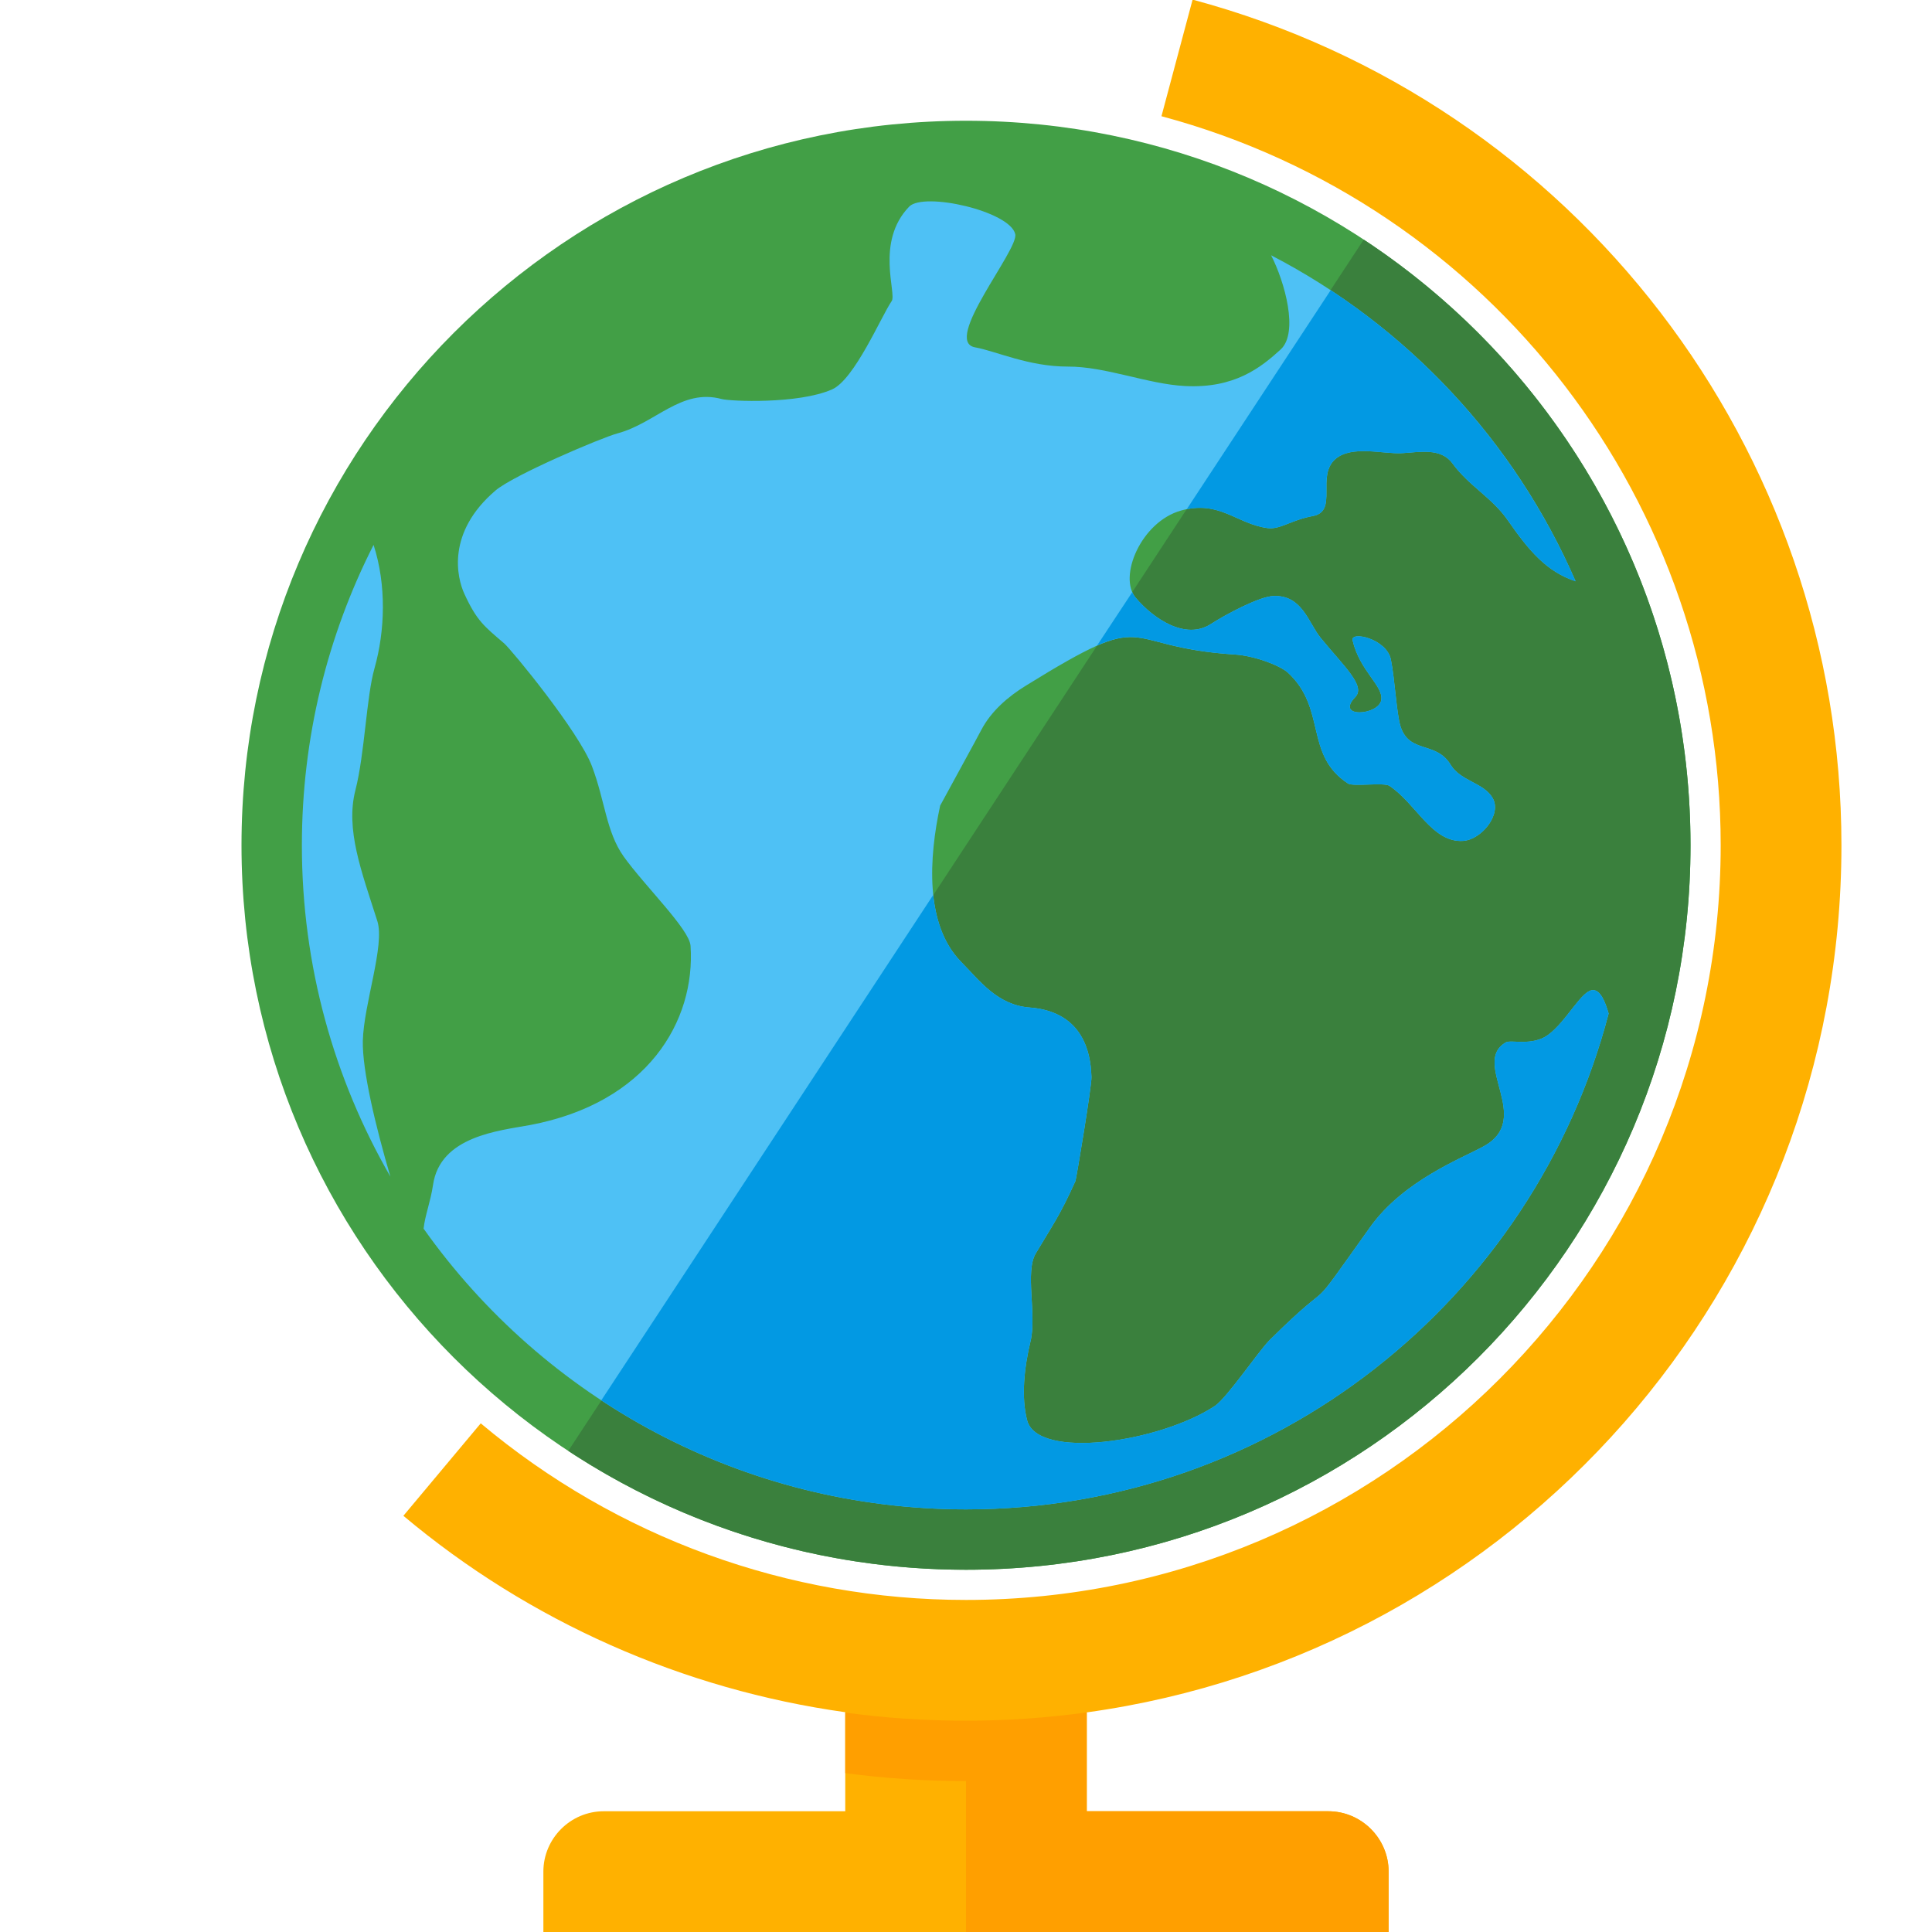 <svg version="1.1" xmlns="http://www.w3.org/2000/svg" xmlns:xlink="http://www.w3.org/1999/xlink" viewBox="0 0 512 512"><g><path d="M160,480l64,0l0,-26.25c-42.9,-6 -83.65,-23.95 -117.1,-52.05l20.5,-24.5c36.1,30.3 81.45,46.8 128.6,46.8c110.45,0 200,-89.55 200,-200c0,-90.55 -60.75,-169.75 -148.2,-193.2l8.25,-30.9c101.35,27.2 171.95,119.15 171.95,224.1c0,117.25 -87,214.2 -200,229.8l0,26.2l64,0c8.8,0 16,7.2 16,16l0,16l-224,0l0,-16c0,-8.8 7.2,-16 16,-16z" fill="#ffb100" /><path d="M288,453.8l0,26.2l64,0c8.8,0 16,7.2 16,16l0,16l-112,0l0,-40c-10.75,0 -21.45,-0.7 -32,-2.1l0,-16.05c10.55,1.45 21.2,2.15 32,2.15c10.85,0 21.55,-0.75 32,-2.2z" fill="#ff9f00" /><path d="M256,32c106.05,0 192,85.95 192,192c0,106.05 -85.95,192 -192,192c-106.05,0 -192,-85.95 -192,-192c0,-106.05 85.95,-192 192,-192z" fill="#429f46" /><path d="M361.4,63.5c52.15,34.35 86.6,93.4 86.6,160.5c0,106.05 -85.95,192 -192,192c-38.95,0 -75.15,-11.6 -105.4,-31.5l105.4,-160.5z" fill="#3a803d" /><path d="M327.15,173.45c5.25,0.3 12.05,2.9 14.15,4.8c10.35,9.55 4.3,21.8 15.95,29.4c1.35,0.85 9.6,-0.35 10.95,0.6c7.1,4.7 11.3,15.1 19.5,14.6c4.9,-0.3 10.3,-7 7.9,-11.3c-2.35,-4.15 -8.5,-4.5 -11.15,-8.85c-3.85,-6.4 -10.95,-2.85 -13.3,-10.2c-1.05,-3.35 -1.5,-12.5 -2.55,-17.7c-1.1,-5.55 -10.75,-7.65 -10.15,-5.1c1.9,8.15 8.2,12.05 7.6,15.8c-0.65,4.1 -12.35,4.9 -6.9,-0.75c2.9,-2.95 -3,-8.15 -9.2,-15.75c-3.2,-3.95 -4.85,-11.35 -12.45,-11.05c-3.75,0.1 -12.8,4.95 -16.65,7.45c-6.65,4.25 -15.05,-1.3 -19.85,-6.95c-4.75,-5.55 1.4,-20.2 12,-23.15c10.15,-2.85 14.7,3.55 22.9,4.65c3.35,0.45 6.25,-2.15 12.05,-3.2c6.8,-1.3 0.7,-10.6 6,-15.15c4.35,-3.65 12.55,-1.25 17.5,-1.5c4.65,-0.25 10.4,-1.55 13.5,2.75c4.35,5.95 10.45,9 14.65,15.05c5.65,8.15 10.3,13.6 17.95,16.15c-16.15,-37.25 -44.8,-67.8 -80.7,-86.4c3.65,7.1 7.35,20.5 2.55,24.95c-5.2,4.75 -12.2,10.4 -25.4,9.7c-9.85,-0.5 -21,-5.2 -31.05,-5.15c-10.4,0 -19,-4.1 -24.55,-5.1c-8.75,-1.6 11.6,-25.85 10.65,-30c-1.4,-6.1 -24.2,-11.25 -28.1,-7.3c-9.05,9.35 -3.25,23.05 -4.65,25.05c-2.7,3.9 -9.85,20.8 -15.8,23.4c-8.95,3.95 -27.05,3.15 -29.25,2.55c-10.7,-2.9 -17.5,6.4 -27.6,9.1c-4.3,1.15 -27.55,11.05 -32.35,15.15c-13.05,11.15 -10.2,23.1 -8.25,27.35c3.3,7.2 5.3,8.65 10.55,13.15c2.05,1.8 19.8,23.4 23.25,32.5c3.5,9.2 3.75,17.35 8.4,23.95c5.7,7.95 17.45,19.3 17.75,23.7c1.35,20 -11.45,41.65 -42.55,47.5c-8.1,1.5 -23.85,2.9 -25.7,15.9c-0.65,4.4 -2.1,7.95 -2.5,11.55c31.9,45 84.4,74.4 143.75,74.4c81.8,0 150.55,-55.8 170.3,-131.4c-0.95,-3.35 -2.2,-6.05 -3.95,-6.2c-3.1,-0.35 -7.05,8.2 -12.15,11.9c-4.2,3 -9.8,1.15 -11.15,1.95c-9.3,5.4 7.4,20.2 -5.8,27.5c-5.65,3.15 -21.25,9 -30.15,21.45c-18.9,26.5 -7.15,10.65 -26.65,29.95c-2.9,2.9 -11.25,15.25 -14.5,17.45c-14.9,9.75 -47,14.3 -49.75,3.8c-1.6,-6.1 -0.8,-13.9 0.9,-20.95c1.7,-7.05 -1.55,-18.4 1.4,-23.3c4.55,-7.65 6.35,-9.95 10.5,-19.15c0.2,-0.4 4.35,-25.25 4.25,-27.6c-0.3,-10.65 -5.4,-17.55 -16.4,-18.4c-8.6,-0.65 -13.25,-7.15 -18.15,-12.1c-9.7,-9.9 -8.5,-27.7 -5.55,-41.4c0,-0.05 10.4,-19 10.9,-20.05c2.65,-5.05 7.2,-8.9 11.75,-11.7c34.35,-21.25 23.75,-10.35 55.35,-8.3z M103.45,311.8c-14.9,-25.85 -23.45,-55.8 -23.45,-87.8c0,-28.65 6.85,-55.7 19,-79.6c3.45,10.65 3.05,22.75 0.25,32.7c-2.15,7.5 -2.6,22.7 -5.05,32.25c-2.7,10.45 1.6,21.55 5.8,34.75c2.05,6.4 -3.6,21.95 -3.85,31.75c-0.15,7.85 3.35,22.5 7.3,35.95z" fill="#4ec1f5" /><path d="M327.15,173.45c5.25,0.3 12.05,2.9 14.15,4.8c10.35,9.55 4.3,21.8 15.95,29.4c1.35,0.85 9.6,-0.35 10.95,0.6c7.1,4.7 11.3,15.1 19.5,14.6c4.9,-0.3 10.3,-7 7.9,-11.3c-2.35,-4.15 -8.5,-4.5 -11.15,-8.85c-3.85,-6.4 -10.95,-2.85 -13.3,-10.2c-1.05,-3.35 -1.5,-12.5 -2.55,-17.7c-1.1,-5.55 -10.75,-7.65 -10.15,-5.1c1.9,8.15 8.2,12.05 7.6,15.8c-0.65,4.1 -12.35,4.9 -6.9,-0.75c2.9,-2.95 -3,-8.15 -9.2,-15.75c-3.2,-3.95 -4.85,-11.35 -12.45,-11.05c-3.75,0.1 -12.8,4.95 -16.65,7.45c-6.65,4.25 -15.05,-1.3 -19.85,-6.95c-0.4,-0.45 -0.7,-0.95 -0.95,-1.5l-9.3,14.1c12.75,-5.55 12.9,0.85 36.4,2.4z M314.5,134.95c9.15,-1.85 13.65,3.95 21.4,5c3.35,0.45 6.25,-2.15 12.05,-3.2c6.8,-1.3 0.7,-10.6 6,-15.15c4.35,-3.65 12.55,-1.25 17.5,-1.5c4.65,-0.25 10.4,-1.55 13.5,2.75c4.35,5.95 10.45,9 14.65,15.05c5.65,8.15 10.3,13.6 17.95,16.15c-13.75,-31.6 -36.45,-58.4 -64.9,-77.15z M159.35,371.1c27.75,18.25 60.95,28.9 96.65,28.9c81.8,0 150.55,-55.8 170.3,-131.4c-0.95,-3.35 -2.2,-6.05 -3.95,-6.2c-3.1,-0.35 -7.05,8.2 -12.15,11.9c-4.2,3 -9.8,1.15 -11.15,1.95c-9.3,5.4 7.4,20.2 -5.8,27.5c-5.65,3.15 -21.25,9 -30.15,21.45c-18.9,26.5 -7.15,10.65 -26.65,29.95c-2.9,2.9 -11.25,15.25 -14.5,17.45c-14.9,9.75 -47,14.3 -49.75,3.8c-1.6,-6.1 -0.8,-13.9 0.9,-20.95c1.7,-7.05 -1.55,-18.4 1.4,-23.3c4.55,-7.65 6.35,-9.95 10.5,-19.15c0.2,-0.4 4.35,-25.25 4.25,-27.6c-0.3,-10.65 -5.4,-17.55 -16.4,-18.4c-8.6,-0.65 -13.25,-7.15 -18.15,-12.1c-4.5,-4.6 -6.65,-10.9 -7.4,-17.7z" fill="#0299e3" /></g></svg>
